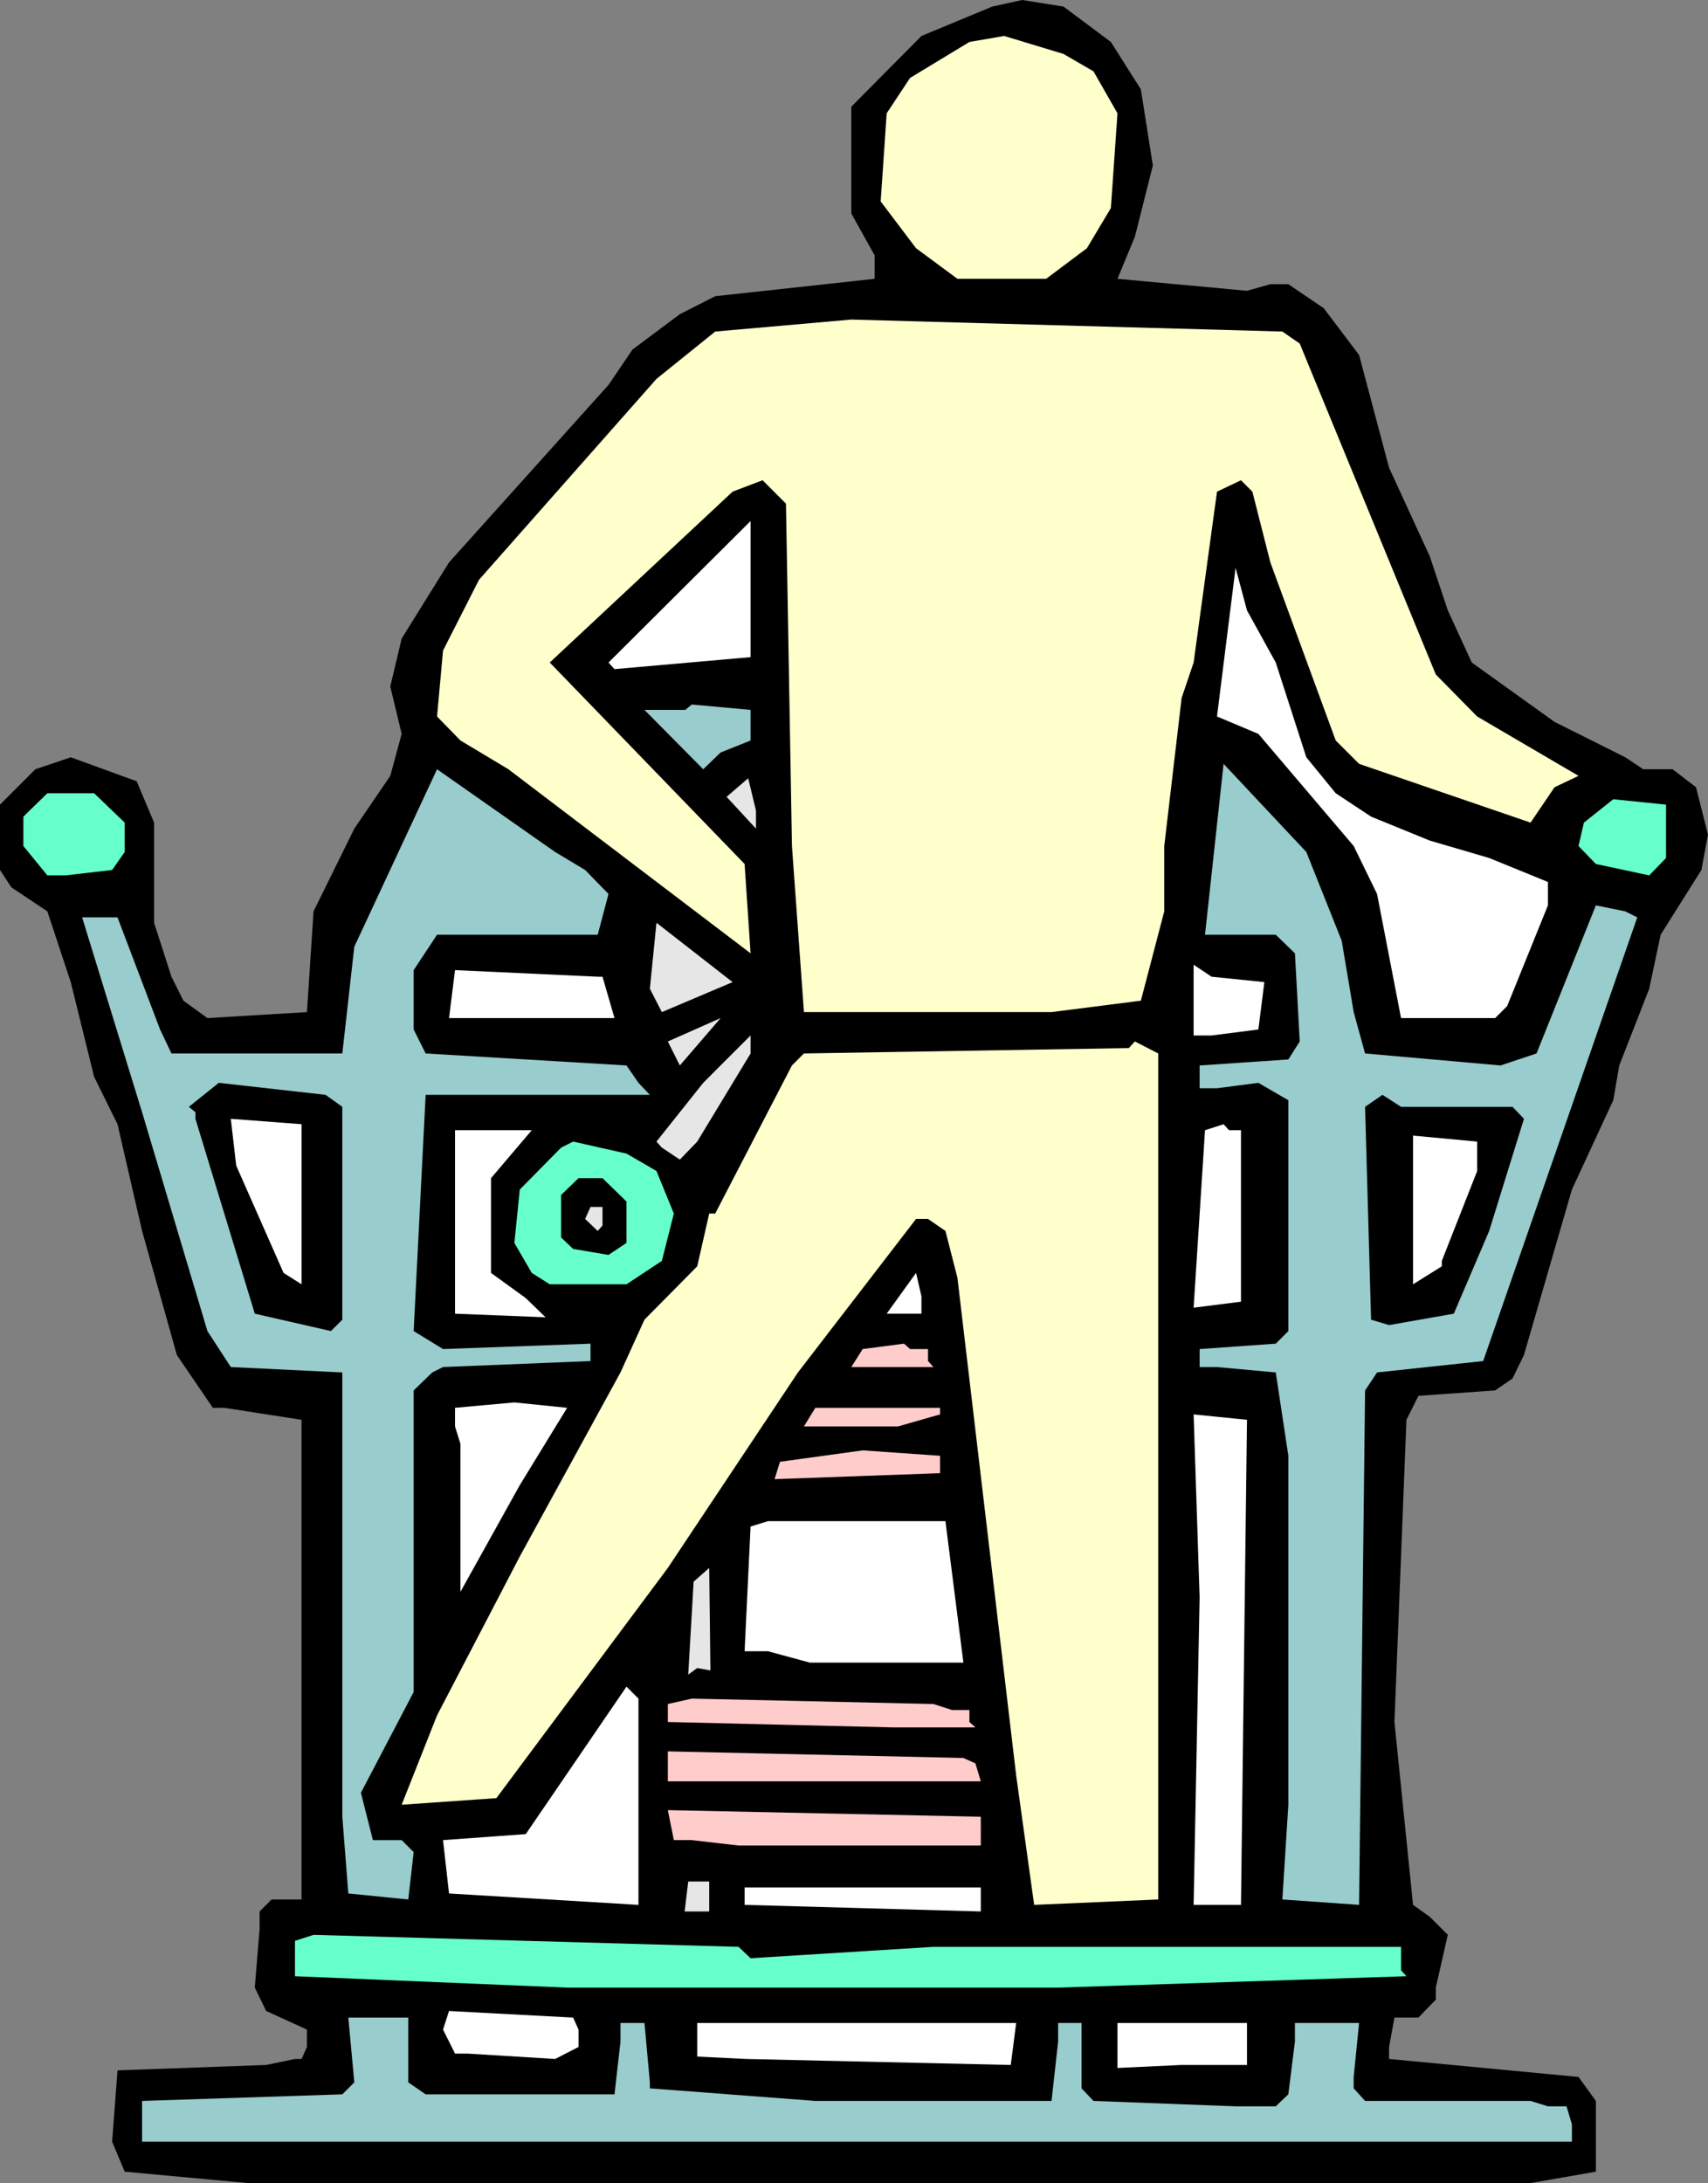 <?xml version="1.0" encoding="UTF-8" standalone="no"?>
<svg
   version="1.0"
   width="121.802mm"
   height="155.668mm"
   id="svg45"
   sodipodi:docname="Legs 51.wmf"
   xmlns:inkscape="http://www.inkscape.org/namespaces/inkscape"
   xmlns:sodipodi="http://sodipodi.sourceforge.net/DTD/sodipodi-0.dtd"
   xmlns="http://www.w3.org/2000/svg"
   xmlns:svg="http://www.w3.org/2000/svg">
  <rect width="100%" height="100%" fill="#808080" stroke="none"/>
  <sodipodi:namedview
     id="namedview45"
     pagecolor="#ffffff"
     bordercolor="#000000"
     borderopacity="0.25"
     inkscape:showpageshadow="2"
     inkscape:pageopacity="0.0"
     inkscape:pagecheckerboard="0"
     inkscape:deskcolor="#d1d1d1"
     inkscape:document-units="mm" />
  <defs
     id="defs1">
    <pattern
       id="WMFhbasepattern"
       patternUnits="userSpaceOnUse"
       width="6"
       height="6"
       x="0"
       y="0" />
  </defs>
  <path
     style="fill:#000000;fill-opacity:1;fill-rule:evenodd;stroke:none"
     d="m 299.415,11.311 8.079,12.766 3.232,20.522 -4.848,19.229 -4.686,11.311 34.902,3.232 6.302,-1.778 h 4.848 l 9.533,6.464 9.533,12.604 8.079,30.379 10.988,23.915 4.848,14.543 6.463,14.058 22.299,15.998 19.067,9.534 4.848,3.232 h 7.918 l 6.302,4.848 3.232,12.766 -1.777,9.534 -10.988,17.452 -3.07,14.543 -8.079,20.684 -1.616,9.372 -11.149,24.077 -12.927,44.599 -3.07,6.302 -4.686,3.232 -20.683,1.454 -3.232,6.464 -3.232,81.442 5.009,49.285 4.524,3.232 4.848,4.848 -3.232,14.22 v 3.232 l -4.686,4.848 h -6.463 l -1.454,7.918 v 3.232 l 51.061,4.848 4.686,6.464 v 19.068 l -17.613,3.07 H 66.896 l -33.286,-3.07 -3.393,-8.08 1.454,-19.229 40.073,-1.454 7.756,-1.616 h 1.777 l 1.454,-3.232 v -4.686 l -10.988,-5.009 -3.07,-6.302 1.293,-15.836 v -4.686 l 3.232,-3.232 h 8.079 V 382.648 l -20.844,-3.232 h -3.07 l -9.695,-14.22 -9.372,-33.449 -6.625,-28.763 -6.302,-12.766 -6.302,-25.531 L 12.765,245.619 3.07,239.155 0,234.469 v -17.613 l 9.533,-9.534 9.533,-3.232 17.774,6.464 4.686,11.15 v 26.986 l 4.686,14.543 3.232,6.464 6.463,4.686 26.823,-1.616 1.777,-27.147 10.988,-22.3 9.695,-14.22 3.07,-11.311 -3.07,-12.766 3.07,-12.927 12.765,-20.522 42.981,-47.831 6.463,-9.534 12.765,-9.534 9.533,-4.848 42.981,-4.686 V 68.838 L 229.45,57.526 V 28.763 L 248.355,9.695 267.422,1.778 275.501,0 l 11.149,1.778 z"
     id="path1" />
  <path
     style="fill:#ffffcc;fill-opacity:1;fill-rule:evenodd;stroke:none"
     d="m 294.729,19.229 6.463,11.311 -1.777,25.531 -6.463,10.827 -10.988,8.241 H 258.05 l -11.149,-8.241 -9.533,-12.604 1.616,-23.754 6.302,-9.534 15.997,-9.695 9.372,-1.616 15.997,4.848 z"
     id="path2" />
  <path
     style="fill:#ffffcc;fill-opacity:1;fill-rule:evenodd;stroke:none"
     d="m 350.314,92.592 36.68,89.198 11.149,11.311 27.308,15.998 -6.463,3.07 -6.463,9.534 -46.213,-15.836 -6.302,-6.302 -17.613,-47.993 -4.848,-19.068 -3.07,-3.07 -6.463,3.07 -6.302,46.053 -3.232,9.534 -4.686,39.913 v 17.613 l -6.302,24.077 -24.076,3.07 h -66.734 l -3.232,-44.761 -1.616,-92.269 -6.302,-6.302 -8.079,3.07 -49.283,46.053 52.515,54.295 1.616,24.077 -65.28,-49.608 -12.927,-7.756 -6.302,-6.464 1.616,-17.775 9.695,-19.068 47.829,-54.133 15.835,-12.766 36.68,-3.232 116.179,3.232 z"
     id="path3" />
  <path
     style="fill:#ffffff;fill-opacity:1;fill-rule:evenodd;stroke:none"
     d="m 165.624,180.336 -1.616,-1.778 38.295,-38.136 v 36.681 z"
     id="path4" />
  <path
     style="fill:#ffffff;fill-opacity:1;fill-rule:evenodd;stroke:none"
     d="m 343.851,178.558 8.241,25.531 7.918,9.695 9.533,6.302 15.835,6.464 15.997,4.686 15.835,6.464 v 6.302 l -10.988,27.147 -3.232,3.232 h -25.369 l -6.463,-33.449 -6.302,-12.927 -25.692,-30.218 -11.149,-4.686 5.009,-40.075 3.07,11.473 z"
     id="path5" />
  <path
     style="fill:#99cccc;fill-opacity:1;fill-rule:evenodd;stroke:none"
     d="m 202.303,199.565 -8.079,3.232 -4.686,4.525 -15.835,-15.998 h 10.988 l 1.777,-1.454 15.835,1.454 z"
     id="path6" />
  <path
     style="fill:#99cccc;fill-opacity:1;fill-rule:evenodd;stroke:none"
     d="m 361.625,253.536 3.232,19.229 3.07,11.15 36.518,3.232 9.695,-3.232 15.997,-39.913 7.918,1.616 3.232,1.616 -41.527,119.577 -28.6,3.07 -3.232,4.848 -1.616,138.645 -20.683,-1.454 1.616,-25.531 v -94.046 l -3.393,-22.461 -15.835,-1.454 h -4.686 v -4.848 l 20.521,-1.454 3.393,-3.393 V 296.52 l -8.079,-4.686 -11.149,1.454 h -4.686 v -6.14 l 23.914,-1.616 3.07,-4.848 -1.293,-23.754 -5.171,-5.009 h -19.067 l 5.009,-46.053 22.299,23.754 z"
     id="path7" />
  <path
     style="fill:#99cccc;fill-opacity:1;fill-rule:evenodd;stroke:none"
     d="m 157.706,234.469 6.302,6.464 -2.909,10.988 h -43.305 l -6.302,9.534 v 15.998 l 3.232,6.464 54.131,3.232 3.232,4.686 3.07,3.232 h -60.432 l -3.232,63.667 7.918,4.848 39.75,-1.454 v 4.686 l -39.75,1.616 -2.909,1.454 -5.009,4.848 v 81.28 l -14.219,27.147 3.232,12.766 h 7.756 l 3.232,3.232 -1.454,12.766 -16.158,-1.616 -1.616,-20.684 V 369.882 L 62.21,368.428 55.908,358.732 38.295,299.752 22.137,247.234 h 9.533 l 11.472,30.218 3.07,6.464 h 46.051 l 3.232,-28.763 22.299,-47.831 31.832,22.3 z"
     id="path8" />
  <path
     style="fill:#66ffcc;fill-opacity:1;fill-rule:evenodd;stroke:none"
     d="m 33.61,221.703 v 7.918 l -3.393,4.848 -12.604,1.454 h -4.848 l -6.463,-7.918 v -7.918 l 6.463,-6.302 h 12.604 z"
     id="path9" />
  <path
     style="fill:#e6e6e6;fill-opacity:1;fill-rule:evenodd;stroke:none"
     d="m 203.758,223.319 -7.918,-8.564 5.817,-5.009 2.101,8.726 z"
     id="path10" />
  <path
     style="fill:#66ffcc;fill-opacity:1;fill-rule:evenodd;stroke:none"
     d="m 449.042,231.237 -4.524,4.686 -14.381,-3.07 -4.686,-4.848 1.454,-6.302 7.918,-6.302 14.219,1.454 z"
     id="path11" />
  <path
     style="fill:#e6e6e6;fill-opacity:1;fill-rule:evenodd;stroke:none"
     d="m 178.389,272.766 -3.232,-6.302 1.777,-17.775 20.521,15.998 z"
     id="path12" />
  <path
     style="fill:#ffffff;fill-opacity:1;fill-rule:evenodd;stroke:none"
     d="m 340.781,264.686 -1.616,12.766 -12.604,1.616 h -4.848 v -19.068 l 4.848,3.232 z"
     id="path13" />
  <path
     style="fill:#ffffff;fill-opacity:1;fill-rule:evenodd;stroke:none"
     d="m 162.392,263.232 3.232,11.15 h -44.597 l 1.616,-12.927 38.457,1.778 z"
     id="path14" />
  <path
     style="fill:#e6e6e6;fill-opacity:1;fill-rule:evenodd;stroke:none"
     d="m 180.005,280.684 14.219,-6.302 -10.988,12.766 z"
     id="path15" />
  <path
     style="fill:#e6e6e6;fill-opacity:1;fill-rule:evenodd;stroke:none"
     d="m 187.922,307.669 -4.686,4.848 -4.848,-3.232 -1.454,-1.616 12.604,-15.836 12.765,-12.766 v 4.848 z"
     id="path16" />
  <path
     style="fill:#ffffcc;fill-opacity:1;fill-rule:evenodd;stroke:none"
     d="m 312.181,374.73 v 137.191 l -33.448,1.454 -4.848,-34.904 -15.835,-134.121 -3.232,-12.604 -4.686,-3.232 h -3.232 l -31.832,41.367 -35.064,52.679 -46.213,62.051 -25.53,1.778 9.533,-24.077 22.299,-42.822 27.146,-49.608 6.463,-14.22 14.219,-14.382 3.232,-14.22 h 1.616 l 20.683,-39.913 3.232,-3.232 87.579,-1.454 1.616,-1.778 6.302,3.232 z"
     id="path17" />
  <path
     style="fill:#000000;fill-opacity:1;fill-rule:evenodd;stroke:none"
     d="m 92.265,298.297 v 57.365 l -3.07,3.07 -20.521,-4.686 -15.997,-52.517 v -1.778 l -1.777,-1.454 8.079,-6.464 28.762,3.232 z"
     id="path18" />
  <path
     style="fill:#000000;fill-opacity:1;fill-rule:evenodd;stroke:none"
     d="m 407.677,298.297 3.07,3.232 -9.372,30.218 -9.533,22.3 -17.451,3.07 -4.848,-1.454 -1.616,-57.365 4.686,-3.232 5.009,3.232 z"
     id="path19" />
  <path
     style="fill:#ffffff;fill-opacity:1;fill-rule:evenodd;stroke:none"
     d="m 81.277,346.128 -4.848,-3.07 -12.765,-28.925 -1.454,-12.604 19.067,1.454 z"
     id="path20" />
  <path
     style="fill:#ffffff;fill-opacity:1;fill-rule:evenodd;stroke:none"
     d="m 334.479,304.599 v 46.215 l -12.765,1.616 3.07,-47.831 5.009,-1.616 1.454,1.616 z"
     id="path21" />
  <path
     style="fill:#ffffff;fill-opacity:1;fill-rule:evenodd;stroke:none"
     d="m 132.337,317.527 v 25.531 l 9.372,6.787 5.332,5.171 -24.399,-0.97 v -49.447 h 20.683 z"
     id="path22" />
  <path
     style="fill:#ffffff;fill-opacity:1;fill-rule:evenodd;stroke:none"
     d="m 398.143,315.587 -9.533,24.239 v 1.454 l -7.756,4.848 v -40.075 l 17.29,1.616 z"
     id="path23" />
  <path
     style="fill:#66ffcc;fill-opacity:1;fill-rule:evenodd;stroke:none"
     d="m 176.935,315.587 4.686,11.473 -3.232,12.766 -9.533,6.302 h -20.683 l -4.848,-3.07 -4.686,-8.08 1.454,-14.382 11.149,-11.311 3.232,-1.616 14.381,3.232 z"
     id="path24" />
  <path
     style="fill:#000000;fill-opacity:1;fill-rule:evenodd;stroke:none"
     d="m 168.855,323.829 v 11.15 l -4.848,3.232 -9.533,-1.616 -3.232,-3.07 V 322.051 l 4.686,-4.525 h 6.463 z"
     id="path25" />
  <path
     style="fill:#e6e6e6;fill-opacity:1;fill-rule:evenodd;stroke:none"
     d="m 162.392,330.292 -1.293,1.454 -3.393,-3.232 1.454,-3.232 h 3.232 z"
     id="path26" />
  <path
     style="fill:#ffffff;fill-opacity:1;fill-rule:evenodd;stroke:none"
     d="m 248.355,354.046 h -9.372 l 7.918,-10.988 1.454,6.302 z"
     id="path27" />
  <path
     style="fill:#ffcccc;fill-opacity:1;fill-rule:evenodd;stroke:none"
     d="m 250.132,363.58 v 3.232 l 1.454,1.616 H 229.45 l 3.07,-4.848 11.149,-1.454 1.616,1.454 z"
     id="path28" />
  <path
     style="fill:#ffffff;fill-opacity:1;fill-rule:evenodd;stroke:none"
     d="m 140.093,400.261 -15.997,28.763 v -39.913 l -1.454,-4.686 v -5.009 l 15.997,-1.454 14.219,1.454 z"
     id="path29" />
  <path
     style="fill:#ffcccc;fill-opacity:1;fill-rule:evenodd;stroke:none"
     d="m 253.364,381.193 -11.311,3.232 h -25.369 l 3.07,-5.009 h 33.61 z"
     id="path30" />
  <path
     style="fill:#ffffff;fill-opacity:1;fill-rule:evenodd;stroke:none"
     d="m 334.479,513.375 h -12.765 l 1.616,-82.896 -1.616,-49.285 14.381,1.454 z"
     id="path31" />
  <path
     style="fill:#ffcccc;fill-opacity:1;fill-rule:evenodd;stroke:none"
     d="m 253.364,397.029 -44.597,1.616 1.454,-4.686 22.299,-3.07 20.844,1.454 z"
     id="path32" />
  <path
     style="fill:#ffffff;fill-opacity:1;fill-rule:evenodd;stroke:none"
     d="m 259.666,448.092 h -41.366 l -11.311,-3.07 h -6.302 l 1.616,-33.611 4.686,-1.454 h 47.829 z"
     id="path33" />
  <path
     style="fill:#e6e6e6;fill-opacity:1;fill-rule:evenodd;stroke:none"
     d="m 187.922,449.546 -2.424,1.778 1.454,-25.047 4.201,-3.717 0.323,27.632 z"
     id="path34" />
  <path
     style="fill:#ffffff;fill-opacity:1;fill-rule:evenodd;stroke:none"
     d="m 172.087,513.375 -51.061,-3.07 -1.616,-14.382 22.299,-1.616 27.146,-39.751 3.232,3.232 z"
     id="path35" />
  <path
     style="fill:#ffcccc;fill-opacity:1;fill-rule:evenodd;stroke:none"
     d="m 256.596,460.858 h 4.686 v 3.232 l 1.616,1.454 h -22.299 l -60.594,-1.454 v -4.848 l 6.463,-1.454 65.118,1.454 z"
     id="path36" />
  <path
     style="fill:#ffcccc;fill-opacity:1;fill-rule:evenodd;stroke:none"
     d="m 262.897,475.239 1.454,4.848 h -84.347 v -8.08 l 79.661,1.778 z"
     id="path37" />
  <path
     style="fill:#ffcccc;fill-opacity:1;fill-rule:evenodd;stroke:none"
     d="m 264.352,497.377 h -65.28 l -12.604,-1.454 h -4.848 l -1.616,-8.08 84.347,1.778 z"
     id="path38" />
  <path
     style="fill:#e6e6e6;fill-opacity:1;fill-rule:evenodd;stroke:none"
     d="m 191.154,515.152 h -6.625 l 0.97,-8.08 h 5.655 z"
     id="path39" />
  <path
     style="fill:#ffffff;fill-opacity:1;fill-rule:evenodd;stroke:none"
     d="m 264.352,515.152 -63.664,-1.778 v -4.686 h 63.664 z"
     id="path40" />
  <path
     style="fill:#66ffcc;fill-opacity:1;fill-rule:evenodd;stroke:none"
     d="m 202.303,527.757 49.283,-3.07 h 126.036 v 6.302 l 1.454,1.616 -93.88,3.07 H 152.859 l -73.359,-3.07 v -9.534 l 5.009,-1.616 114.563,3.232 z"
     id="path41" />
  <path
     style="fill:#ffffff;fill-opacity:1;fill-rule:evenodd;stroke:none"
     d="m 155.929,546.986 v 4.686 l -6.302,3.232 -23.753,-1.454 h -3.232 l -3.232,-6.464 1.616,-5.009 33.448,1.778 z"
     id="path42" />
  <path
     style="fill:#99cccc;fill-opacity:1;fill-rule:evenodd;stroke:none"
     d="m 110.039,561.206 4.686,3.232 h 50.899 l 1.616,-14.22 v -5.009 h 6.463 l 1.454,15.998 v 1.616 l 44.597,3.393 h 63.664 l 1.777,-15.998 v -5.009 h 6.302 v 17.613 l 3.232,3.393 38.295,1.454 h 10.826 l 3.393,-3.232 1.777,-14.22 v -5.009 h 17.29 l -1.454,14.543 v 3.07 l 3.07,3.393 h 44.597 l 4.686,1.454 h 5.009 l 1.454,4.848 v 4.686 H 38.295 v -10.988 l 53.969,-1.778 3.232,-3.232 -1.616,-17.452 h 16.158 z"
     id="path43" />
  <path
     style="fill:#ffffff;fill-opacity:1;fill-rule:evenodd;stroke:none"
     d="m 272.431,556.52 -71.42,-1.616 -13.088,-0.646 v -9.049 h 85.963 z"
     id="path44" />
  <path
     style="fill:#ffffff;fill-opacity:1;fill-rule:evenodd;stroke:none"
     d="m 336.095,556.52 h -17.613 l -17.29,0.808 v -12.119 h 34.902 z"
     id="path45" />
</svg>
